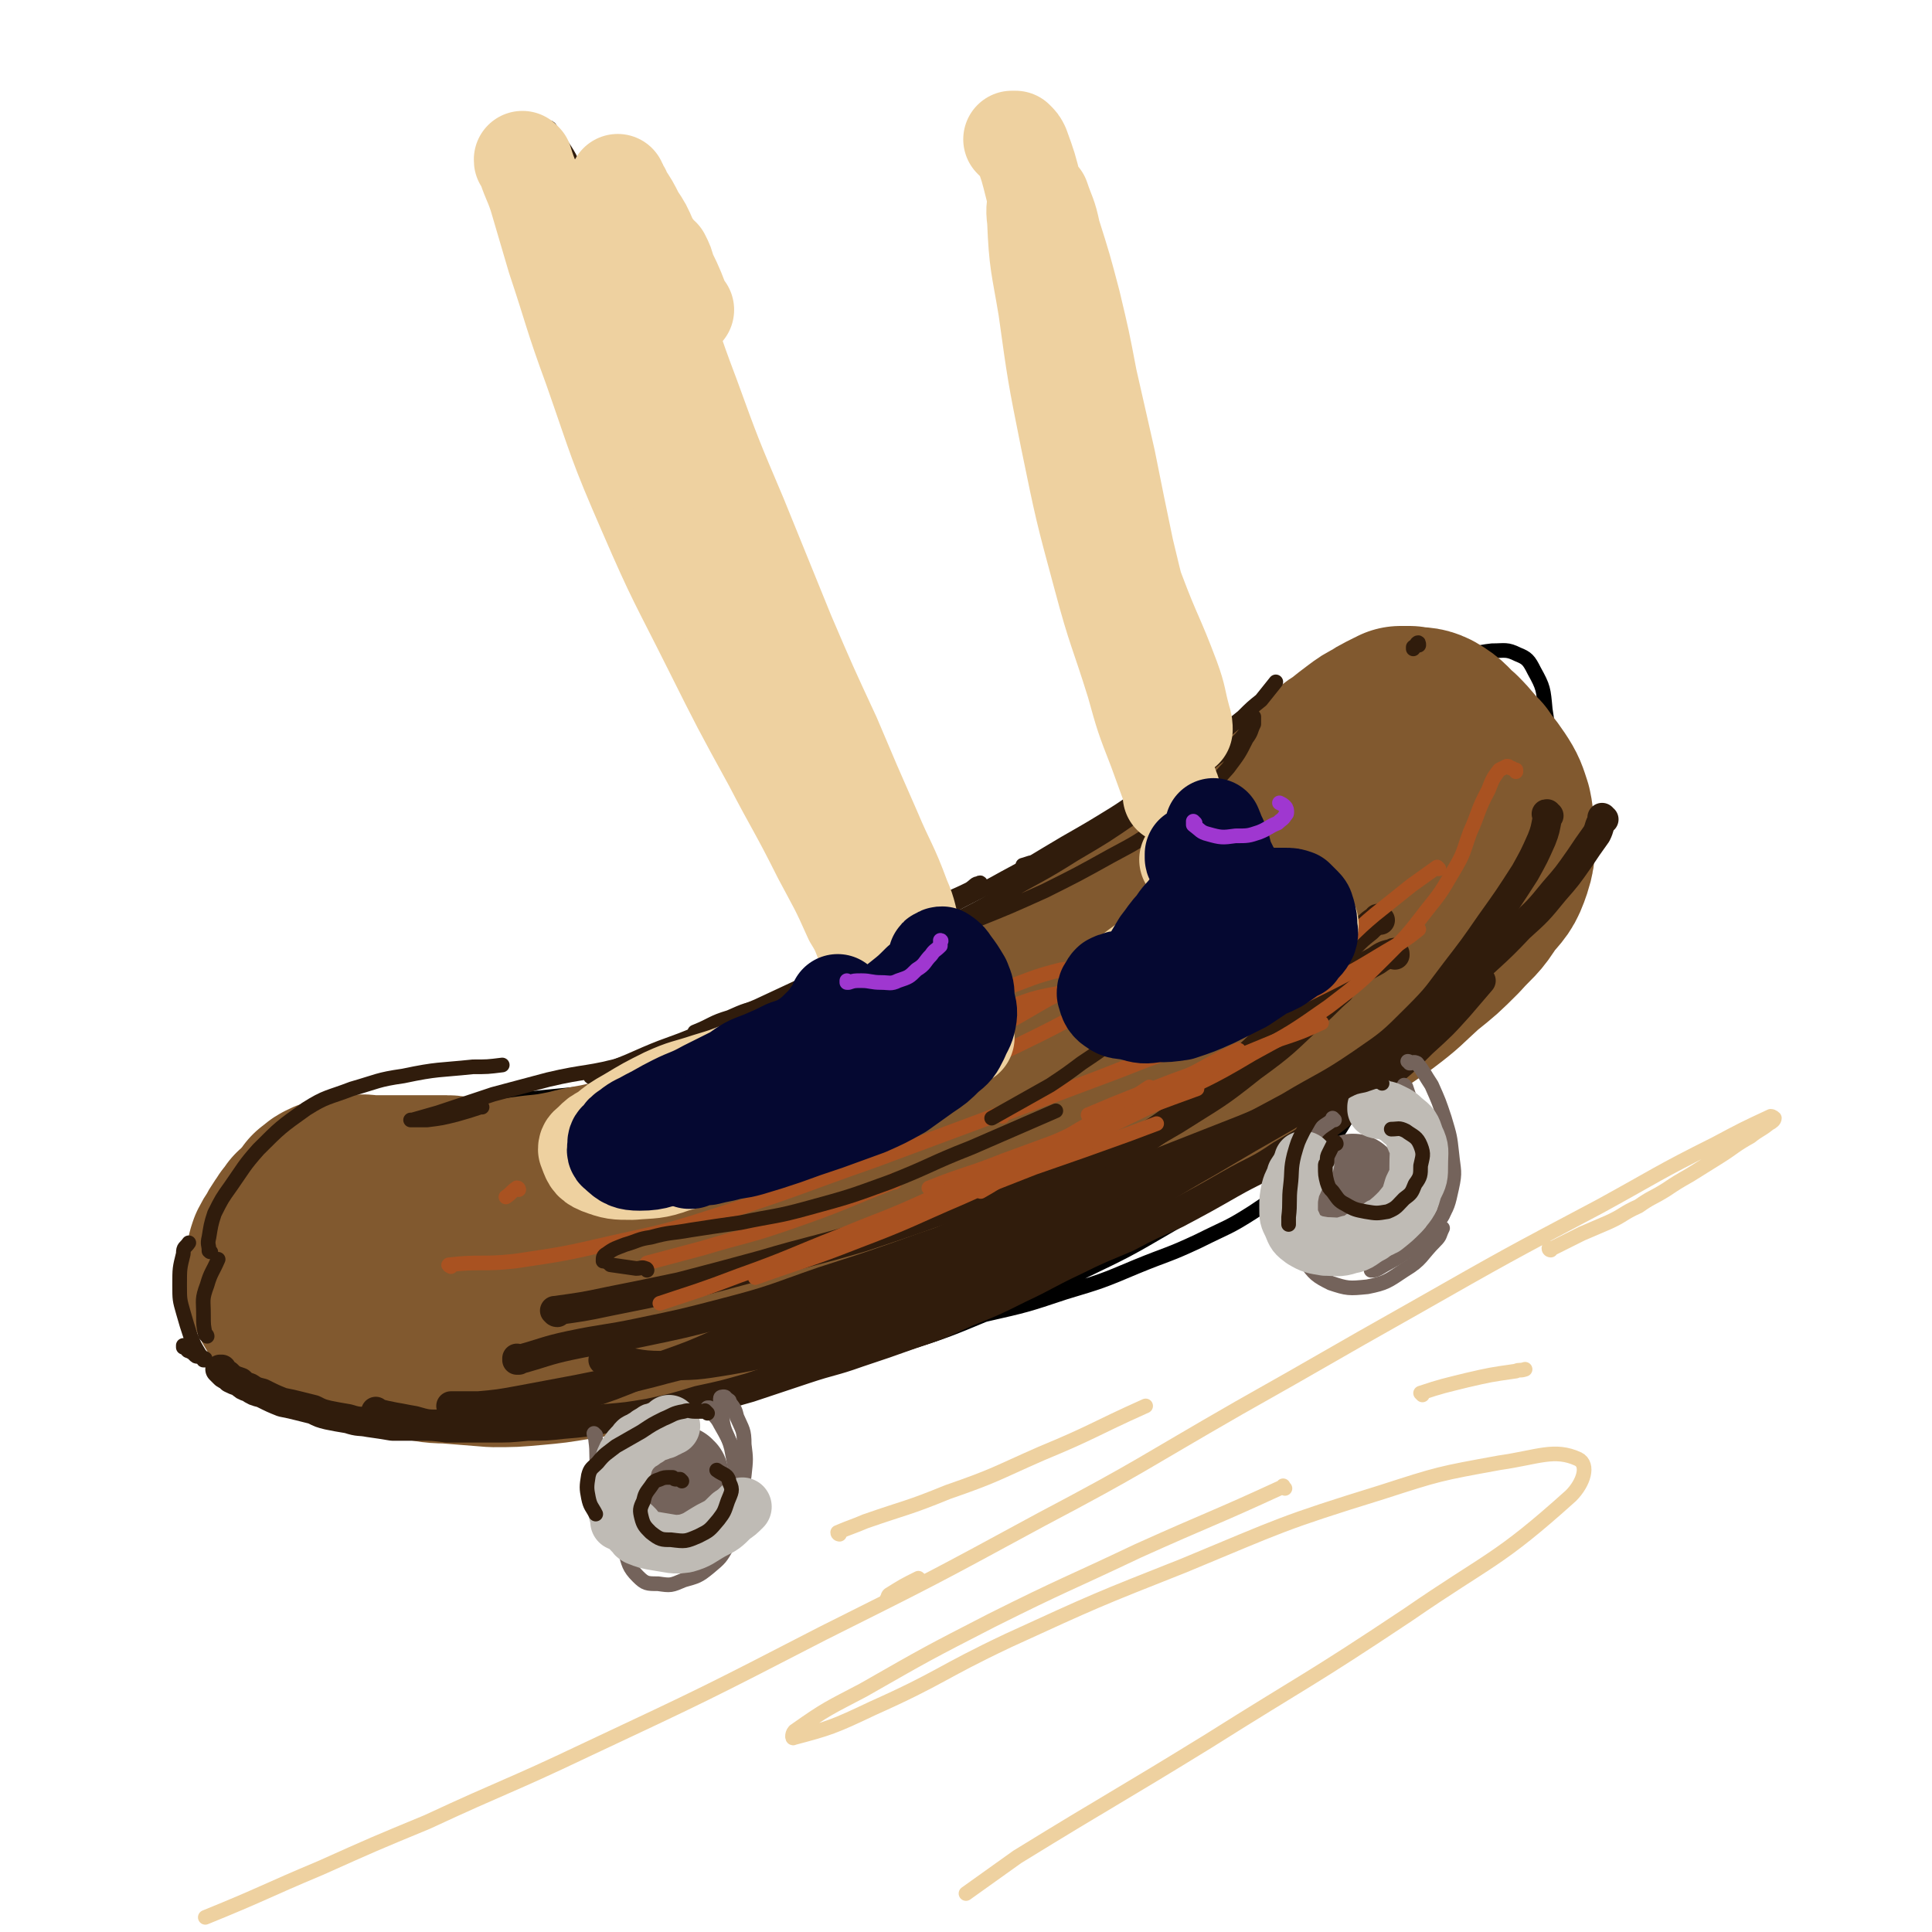 <svg viewBox='0 0 1054 1054' version='1.1' xmlns='http://www.w3.org/2000/svg' xmlns:xlink='http://www.w3.org/1999/xlink'><g fill='none' stroke='rgb(0,0,0)' stroke-width='8' stroke-linecap='round' stroke-linejoin='round'><path d='M517,542c0,0 -1,-1 -1,-1 0,0 0,1 0,1 -3,2 -3,2 -6,4 '/><path d='M506,553c0,0 0,-1 -1,-1 -3,1 -3,2 -6,4 -5,3 -5,3 -11,6 -8,5 -8,5 -16,10 -8,4 -8,4 -16,8 -9,5 -9,5 -19,10 -9,4 -9,4 -18,8 -8,3 -8,3 -16,6 -6,3 -6,3 -12,5 -3,1 -3,1 -7,2 -1,0 -1,0 -2,1 -1,0 -1,0 -1,0 '/><path d='M410,602c0,0 -1,-1 -1,-1 -6,2 -7,3 -13,6 '/><path d='M418,599c0,0 0,-1 -1,-1 -2,0 -2,1 -4,2 -10,4 -10,4 -19,7 -10,3 -10,3 -19,5 -8,2 -8,1 -16,3 -9,1 -9,1 -17,3 -8,3 -8,2 -16,5 -7,3 -7,3 -14,6 -4,2 -5,2 -9,4 -1,0 -1,0 -2,1 '/><path d='M405,603c0,0 -1,-1 -1,-1 0,0 0,0 0,0 -2,1 -2,1 -4,2 -3,1 -3,2 -6,3 -4,1 -4,2 -7,3 -4,1 -4,1 -9,2 -4,1 -5,1 -9,2 -5,0 -5,0 -9,1 -5,1 -5,1 -10,2 -5,1 -5,1 -10,2 -5,1 -5,1 -9,1 -5,1 -5,1 -9,1 -6,0 -6,0 -12,0 -4,0 -4,0 -9,-1 -5,0 -5,-1 -9,-1 -5,-1 -5,-1 -10,-1 -5,0 -5,-1 -9,-1 -5,0 -5,0 -9,0 -2,0 -2,0 -5,0 -5,1 -5,1 -9,1 -5,1 -5,1 -9,1 -5,1 -5,1 -10,1 -5,0 -5,0 -10,0 -5,0 -5,0 -9,1 -5,0 -5,0 -10,1 -6,1 -6,1 -11,3 -6,2 -6,2 -11,5 -5,4 -5,4 -9,8 -3,3 -3,3 -6,5 -3,3 -3,3 -6,5 -3,4 -3,4 -5,9 -3,4 -4,4 -6,9 -2,4 -2,4 -4,9 -1,4 -1,4 -3,8 -1,3 -1,3 -3,7 0,2 0,2 -1,4 -1,0 -1,0 -1,1 '/><path d='M218,624c0,0 -1,-1 -1,-1 0,0 1,0 1,1 -1,0 -1,0 -1,0 -1,0 -1,0 -2,0 -2,0 -2,0 -4,0 -2,0 -2,0 -4,1 -4,1 -4,1 -8,2 -5,1 -5,1 -9,3 -4,1 -4,1 -9,3 -4,2 -4,2 -9,4 -3,1 -3,1 -6,3 -3,1 -3,1 -6,4 -4,3 -4,3 -8,6 -4,4 -4,4 -7,8 -3,3 -3,3 -6,7 -2,3 -3,3 -5,7 -2,3 -1,3 -2,6 -1,3 -1,3 -2,6 0,3 -1,4 0,7 0,4 1,4 2,8 2,5 2,5 5,10 3,6 3,6 7,11 8,9 8,9 16,18 6,5 6,5 13,10 7,5 7,5 15,9 8,4 8,4 17,7 10,3 10,4 20,5 16,3 16,3 32,4 16,1 16,1 32,0 17,-2 17,-2 34,-5 19,-3 19,-4 38,-8 18,-4 18,-4 37,-7 2,0 2,0 5,0 '/><path d='M155,745c0,0 -1,-1 -1,-1 0,0 0,0 0,0 0,1 -1,0 -1,0 0,0 0,0 1,0 5,0 5,0 11,0 8,1 8,2 16,3 12,3 12,3 24,6 11,3 10,4 21,6 22,5 22,5 44,8 17,2 17,2 34,2 20,0 20,1 40,-1 23,-2 23,-3 45,-7 25,-6 25,-6 50,-13 26,-6 26,-6 52,-14 25,-8 25,-8 49,-18 26,-10 26,-10 50,-22 25,-12 25,-12 49,-26 24,-14 25,-14 48,-30 21,-15 20,-16 40,-32 17,-15 16,-16 32,-32 12,-12 11,-13 23,-26 8,-10 9,-9 17,-19 5,-6 5,-6 10,-13 1,-2 1,-2 2,-4 1,-1 1,-1 1,-2 -1,-1 -2,-1 -3,-1 -4,1 -5,1 -9,4 -5,3 -5,3 -9,8 -6,6 -6,6 -10,12 -5,7 -5,8 -9,16 -5,8 -5,9 -9,17 -6,10 -6,10 -12,19 -7,10 -6,10 -13,20 -7,10 -6,11 -14,20 -8,10 -8,10 -17,18 -11,10 -11,10 -23,18 -14,9 -14,8 -30,16 -17,8 -17,7 -34,14 -19,8 -19,8 -39,14 -21,7 -21,7 -43,12 -11,3 -11,3 -22,6 '/><path d='M227,628c0,0 0,0 -1,-1 0,0 1,1 1,1 3,1 3,1 5,1 11,1 11,1 22,1 12,0 12,0 23,-3 15,-4 15,-5 29,-10 18,-6 18,-6 36,-12 22,-7 22,-7 43,-14 24,-9 24,-8 47,-18 27,-11 27,-11 52,-24 26,-12 26,-12 52,-25 25,-13 25,-13 50,-26 22,-12 22,-12 43,-25 18,-11 18,-12 36,-25 9,-6 9,-6 17,-13 8,-7 8,-6 15,-13 3,-3 3,-3 5,-7 0,0 0,0 -1,-1 '/><path d='M635,440c0,0 0,-2 -1,-1 -7,4 -7,4 -14,10 -10,7 -10,7 -19,14 -9,8 -8,9 -17,17 -9,8 -9,8 -18,15 -9,8 -9,8 -18,16 -10,7 -10,7 -20,13 -11,7 -11,7 -21,13 -12,6 -12,7 -23,12 -14,7 -14,7 -28,12 -14,6 -14,7 -29,12 -14,5 -14,5 -29,9 -15,4 -15,4 -31,6 -14,3 -14,3 -28,5 -13,2 -13,3 -26,4 -10,1 -10,1 -20,2 -9,1 -9,0 -17,1 -4,1 -4,1 -8,1 -1,0 -1,1 -2,1 -1,0 -2,0 -1,0 2,0 2,0 5,0 9,0 9,0 18,-1 12,-1 12,0 23,-2 16,-3 16,-4 31,-7 19,-5 19,-4 38,-9 21,-6 21,-5 41,-12 23,-8 23,-9 46,-18 24,-10 24,-10 47,-21 23,-11 23,-11 46,-23 23,-12 23,-11 45,-25 22,-13 22,-14 43,-29 14,-10 14,-10 29,-21 16,-13 15,-13 32,-26 13,-10 13,-9 27,-19 11,-8 11,-8 23,-15 9,-6 9,-6 20,-11 8,-3 8,-2 17,-4 9,-2 9,-3 18,-4 7,0 8,-1 14,2 5,2 6,3 9,9 5,9 5,10 6,21 2,12 1,12 1,24 0,14 -1,14 -2,28 '/><path d='M702,407c0,0 -1,-1 -1,-1 1,-1 2,-1 4,-2 11,-5 11,-5 22,-10 9,-4 9,-4 18,-8 9,-4 9,-5 18,-9 9,-4 9,-5 18,-8 7,-2 7,-2 15,-3 7,-1 8,-2 15,0 7,2 7,3 12,8 7,7 7,8 11,16 6,10 6,10 10,21 4,11 4,12 5,24 2,12 2,12 1,25 -1,12 0,12 -3,24 -3,12 -3,12 -8,23 -5,10 -5,11 -13,19 -10,13 -10,13 -23,23 -10,9 -11,8 -22,16 '/><path d='M796,551c0,0 -1,0 -1,-1 6,-6 7,-5 13,-12 6,-6 6,-6 11,-12 4,-6 4,-6 8,-12 0,-1 1,-2 0,-2 -10,1 -11,1 -21,6 -11,6 -11,7 -21,15 -12,10 -12,10 -22,21 -6,6 -5,7 -10,13 '/></g>
<g fill='none' stroke='rgb(129,89,47)' stroke-width='105' stroke-linecap='round' stroke-linejoin='round'><path d='M592,567c-1,0 -1,-1 -1,-1 -1,0 -1,0 -2,1 -5,4 -4,4 -9,8 -6,7 -6,7 -13,13 -10,8 -10,8 -21,14 -14,9 -14,8 -29,15 -17,9 -17,10 -34,17 -17,8 -17,7 -34,13 -14,6 -14,6 -27,10 -8,3 -8,3 -16,6 -2,0 -2,0 -5,1 0,0 -1,1 0,0 9,-4 9,-5 19,-10 16,-8 16,-8 32,-16 18,-10 18,-10 36,-21 17,-10 17,-11 35,-21 14,-9 14,-9 28,-17 8,-5 9,-4 17,-9 1,0 2,-1 2,-1 -2,1 -3,1 -6,2 -13,6 -13,6 -26,12 -18,8 -18,8 -36,16 -22,10 -22,10 -45,19 -28,11 -28,11 -55,21 -20,8 -20,7 -40,15 -14,5 -14,5 -28,10 -7,2 -7,2 -15,3 -1,0 -3,1 -2,0 2,-4 2,-6 7,-11 10,-9 11,-8 23,-16 12,-8 13,-7 26,-14 12,-6 13,-6 25,-12 9,-4 9,-3 17,-7 3,-1 3,-1 6,-2 0,0 1,0 1,0 -6,4 -6,4 -11,7 -10,6 -10,6 -20,11 -12,5 -12,4 -23,9 -11,4 -11,5 -22,9 -11,4 -11,4 -21,7 -8,3 -8,3 -16,5 -6,2 -6,2 -12,4 -4,1 -4,1 -9,2 -3,0 -3,0 -5,0 -2,0 -2,0 -3,0 -1,0 -1,0 -1,-1 -1,0 -1,0 -1,-1 -1,0 -1,0 -1,-1 0,0 0,0 -1,-1 0,0 0,0 -1,-1 -1,0 -1,0 -2,0 -2,-1 -2,-1 -3,-1 -3,-1 -3,-1 -6,-1 -2,0 -2,0 -4,0 -2,0 -2,0 -4,-1 -3,0 -3,0 -5,0 -4,0 -4,-1 -7,-1 -2,0 -2,0 -5,0 -4,0 -4,0 -8,0 -3,0 -3,0 -6,0 -4,0 -4,0 -7,0 -4,0 -4,0 -8,0 -4,0 -4,0 -8,0 -3,0 -3,-1 -6,0 -4,0 -4,0 -7,1 -3,0 -3,0 -5,0 -3,1 -3,1 -5,2 -2,1 -2,2 -4,3 -2,3 -2,3 -4,5 -2,3 -2,3 -5,5 -1,2 -1,2 -3,4 -1,2 -1,2 -2,3 -2,3 -2,3 -3,5 -2,3 -2,3 -3,5 -1,3 -1,3 -1,5 -1,3 -1,3 -1,6 0,3 -1,3 0,5 2,6 2,6 5,11 2,3 3,3 5,5 4,2 4,2 7,4 4,1 4,2 8,3 4,2 5,1 9,3 6,1 6,1 12,2 6,2 6,2 12,3 8,2 8,2 15,3 9,1 9,2 18,2 12,1 12,1 25,2 11,0 11,0 22,-1 11,-1 11,-1 23,-3 13,-2 13,-2 26,-5 14,-4 14,-4 28,-9 16,-4 16,-4 32,-10 17,-6 17,-6 35,-13 18,-7 18,-7 36,-14 19,-7 19,-6 37,-15 21,-9 20,-10 40,-21 21,-11 21,-11 41,-22 18,-10 18,-10 36,-20 2,-2 2,-2 5,-3 '/><path d='M222,655c0,-1 0,-1 -1,-1 0,-1 1,0 1,0 5,1 5,0 11,1 16,0 16,1 32,1 15,-1 15,-1 31,-3 17,-2 17,-3 34,-7 20,-4 20,-4 40,-9 22,-6 22,-5 43,-12 23,-7 23,-7 45,-15 22,-9 22,-9 44,-19 22,-10 22,-10 43,-20 19,-11 19,-11 39,-22 15,-10 15,-10 31,-21 10,-8 10,-8 20,-16 3,-3 3,-3 6,-6 0,0 0,0 0,0 '/><path d='M275,653c0,0 -1,-1 -1,-1 0,0 1,0 2,0 8,-1 8,-1 15,-2 10,-1 10,-1 20,-3 11,-3 11,-2 23,-5 12,-3 12,-4 24,-7 13,-4 13,-4 26,-8 13,-5 13,-5 25,-10 14,-5 14,-5 27,-11 14,-6 14,-6 28,-12 14,-6 14,-6 28,-12 13,-6 13,-6 25,-13 13,-7 13,-7 25,-15 12,-6 12,-6 23,-13 11,-6 11,-6 21,-13 10,-6 10,-6 20,-12 9,-5 9,-5 18,-10 7,-3 7,-3 14,-7 7,-4 7,-4 13,-8 6,-4 6,-3 12,-8 5,-5 6,-5 10,-10 5,-6 5,-7 9,-13 4,-4 4,-4 8,-9 3,-3 3,-3 7,-6 2,-2 2,-2 4,-4 4,-4 4,-4 8,-8 4,-3 4,-3 8,-7 5,-3 5,-3 10,-7 5,-4 4,-4 9,-7 5,-4 5,-4 9,-7 4,-3 4,-3 8,-5 3,-2 3,-2 5,-3 2,-1 2,-1 4,-2 1,0 1,0 2,-1 3,0 3,0 5,0 5,1 6,0 10,2 7,4 6,5 12,10 6,6 5,6 11,12 4,6 4,5 8,11 4,6 4,7 6,13 1,5 1,5 1,10 0,9 2,10 -1,19 -3,9 -4,9 -10,16 -6,10 -7,9 -15,18 -9,9 -9,9 -19,17 -11,10 -10,10 -22,19 -13,9 -13,9 -26,17 -15,10 -15,10 -30,19 -18,10 -18,9 -35,18 -17,9 -17,9 -34,18 -16,8 -15,8 -31,15 -13,6 -13,6 -26,11 -11,4 -11,4 -23,7 -9,3 -9,3 -19,5 -7,2 -7,2 -14,4 -3,1 -3,1 -7,2 -1,0 -1,0 -2,0 '/><path d='M517,654c0,0 -1,-1 -1,-1 1,-1 2,0 3,-1 12,-4 12,-4 23,-9 15,-7 15,-6 30,-14 16,-8 16,-8 32,-17 16,-9 16,-10 32,-20 17,-11 17,-10 33,-23 16,-12 16,-13 30,-27 13,-13 13,-13 25,-27 9,-12 9,-12 17,-25 7,-13 6,-14 12,-27 4,-9 3,-9 7,-18 2,-7 3,-7 5,-15 0,-2 0,-2 0,-4 0,0 1,-1 0,0 -4,4 -4,4 -8,10 -12,18 -11,18 -22,36 -11,18 -10,18 -21,36 -12,19 -10,21 -24,38 -13,17 -13,18 -30,31 -18,14 -19,13 -39,25 -20,12 -20,12 -41,23 -18,11 -19,11 -37,20 -3,2 -3,2 -6,3 '/></g>
<g fill='none' stroke='rgb(48,28,12)' stroke-width='16' stroke-linecap='round' stroke-linejoin='round'><path d='M206,771c-1,-1 -1,-1 -1,-1 0,0 0,0 1,1 4,1 4,1 9,2 6,1 5,1 11,2 7,2 7,2 14,2 12,1 12,1 24,-1 12,-1 12,-2 23,-5 15,-4 15,-4 29,-9 18,-6 18,-6 35,-13 21,-8 21,-7 41,-16 24,-10 24,-10 47,-20 26,-12 26,-13 51,-25 25,-12 25,-11 50,-23 26,-13 26,-13 52,-27 25,-13 25,-13 49,-27 22,-14 22,-13 42,-29 18,-13 18,-14 34,-29 7,-6 7,-7 14,-13 '/><path d='M753,502c0,0 -1,-1 -1,-1 -1,0 0,1 -1,1 -3,2 -3,2 -5,4 -5,4 -5,4 -9,8 -4,4 -4,4 -8,9 -6,7 -6,7 -12,14 -7,9 -7,9 -14,18 -10,11 -10,12 -20,22 -14,12 -14,12 -29,23 -16,12 -16,12 -32,23 -19,12 -19,12 -38,23 -22,13 -22,14 -43,26 -23,13 -23,13 -46,24 -24,12 -24,13 -48,23 -24,10 -24,10 -48,18 -22,7 -22,6 -44,12 -20,5 -20,5 -40,9 -16,3 -16,3 -32,6 -11,2 -11,2 -22,3 -4,0 -4,0 -9,0 -3,0 -3,0 -6,0 '/><path d='M283,742c0,0 -1,-1 -1,-1 0,0 0,1 0,1 15,-4 15,-5 29,-8 19,-4 19,-3 38,-7 24,-5 24,-5 47,-11 27,-7 27,-8 53,-17 28,-9 28,-9 56,-19 30,-10 30,-10 59,-20 30,-11 30,-11 59,-22 28,-11 28,-11 56,-22 17,-7 17,-7 33,-14 '/><path d='M845,445c-1,0 -1,-1 -1,-1 -1,0 0,0 0,1 0,1 0,1 0,2 -1,5 -1,6 -3,11 -4,9 -4,9 -9,18 -9,14 -9,14 -19,28 -9,13 -9,13 -19,26 -10,13 -9,13 -21,25 -14,14 -14,14 -30,25 -19,13 -20,12 -40,24 -24,13 -25,13 -49,26 -26,14 -26,15 -53,28 -26,13 -27,13 -53,26 -26,12 -26,13 -52,25 -26,12 -26,12 -53,21 -22,7 -22,8 -45,12 -18,3 -19,3 -37,3 -14,0 -14,-2 -28,-3 -2,0 -2,0 -4,0 '/><path d='M121,748c0,0 -1,-1 -1,-1 0,0 0,0 1,0 0,0 0,0 0,0 0,1 -1,0 -1,0 0,0 0,0 1,0 0,0 0,0 0,0 0,1 0,1 0,1 1,1 1,1 1,1 1,1 1,1 2,1 1,1 1,1 2,2 2,1 2,1 5,2 2,2 2,2 5,3 3,2 3,2 7,3 6,3 6,3 11,5 5,1 5,1 9,2 4,1 4,1 8,2 4,2 4,2 8,3 5,1 5,1 11,2 6,2 6,1 11,2 7,1 7,1 13,2 7,0 7,0 15,0 7,0 7,0 15,1 12,0 12,0 24,0 10,0 10,0 20,-1 10,0 10,0 19,-1 12,-1 12,-1 23,-3 12,-1 12,-1 24,-3 14,-3 14,-3 27,-7 14,-3 14,-3 28,-7 15,-5 15,-5 30,-10 15,-5 15,-4 29,-9 15,-5 15,-5 29,-10 15,-5 15,-5 30,-12 15,-6 15,-6 29,-13 15,-7 15,-8 30,-15 14,-7 15,-7 29,-13 13,-7 14,-7 27,-13 15,-8 15,-8 29,-16 14,-8 15,-7 28,-16 14,-8 14,-8 27,-18 13,-10 13,-11 26,-22 13,-10 13,-10 24,-21 11,-10 11,-10 20,-20 6,-7 6,-7 12,-14 '/><path d='M875,447c0,0 -1,0 -1,-1 0,0 0,1 0,1 0,0 0,0 0,0 0,0 0,0 0,0 0,1 0,1 0,1 -2,3 -1,3 -3,7 -5,7 -5,7 -9,13 -7,10 -7,10 -14,18 -9,11 -9,11 -19,20 -15,16 -16,15 -32,31 -13,12 -13,13 -27,25 -15,13 -15,13 -31,24 -18,12 -18,11 -37,23 -21,12 -21,12 -43,25 -23,13 -23,14 -46,27 -23,13 -23,13 -47,24 -21,10 -21,10 -43,19 -21,9 -21,9 -42,16 -14,4 -14,3 -28,7 '/><path d='M304,716c-1,0 -1,-1 -1,-1 -1,0 0,0 0,0 14,-2 15,-2 29,-5 20,-4 20,-4 39,-8 23,-6 23,-6 45,-12 27,-8 27,-7 54,-15 27,-9 27,-9 55,-19 27,-10 27,-11 55,-21 4,-2 4,-2 9,-4 '/><path d='M761,521c0,-1 0,-2 -1,-1 -4,1 -5,1 -9,4 -11,6 -11,6 -21,12 -12,8 -12,8 -24,17 -13,11 -13,12 -26,24 -16,15 -16,15 -33,30 '/></g>
<g fill='none' stroke='rgb(169,82,33)' stroke-width='8' stroke-linecap='round' stroke-linejoin='round'><path d='M628,594c0,0 -1,-1 -1,-1 0,0 0,0 0,0 -18,12 -19,12 -38,23 -20,12 -20,13 -40,25 -7,5 -7,5 -14,9 '/><path d='M508,649c0,0 -2,-1 -1,-1 20,-8 21,-7 41,-15 30,-11 30,-11 60,-22 23,-9 23,-9 45,-17 '/><path d='M676,574c0,0 0,-2 -1,-1 -15,7 -15,8 -31,16 -21,11 -20,11 -42,21 -23,12 -23,11 -46,22 -24,12 -24,12 -49,22 -24,11 -24,10 -48,20 -28,11 -28,12 -56,22 -21,8 -22,8 -43,15 '/><path d='M470,673c-1,0 -2,0 -1,-1 18,-7 19,-6 39,-13 28,-11 28,-11 56,-22 26,-9 26,-9 51,-18 8,-3 8,-3 16,-6 '/><path d='M598,623c0,-1 0,-2 -1,-1 -7,2 -7,3 -14,6 -29,12 -29,12 -58,25 -28,12 -28,13 -57,24 -28,11 -28,10 -56,20 '/><path d='M435,622c0,0 -1,-1 -1,-1 0,0 1,0 1,1 0,0 0,0 0,0 3,0 3,1 7,0 7,-1 7,-2 14,-4 10,-3 10,-2 20,-5 12,-4 12,-5 23,-9 9,-3 9,-3 18,-6 '/><path d='M386,645c0,-1 -1,-1 -1,-1 0,0 1,0 1,0 -6,3 -6,2 -12,5 -1,0 -1,0 -2,0 '/><path d='M366,627c0,0 0,-1 -1,-1 -1,0 0,1 -2,2 -6,4 -6,4 -12,8 -1,0 0,0 -1,0 '/><path d='M507,591c0,0 -2,-1 -1,-1 10,-4 11,-4 22,-8 19,-8 20,-8 38,-17 14,-7 14,-7 27,-15 5,-3 7,-3 10,-6 1,-2 -1,-4 -3,-4 -11,-1 -12,-1 -23,2 -18,3 -17,5 -35,10 -3,1 -3,1 -6,2 '/><path d='M447,587c0,0 0,-2 -1,-1 -17,7 -18,7 -35,16 -15,7 -15,7 -29,14 -8,5 -9,4 -16,10 -1,1 -3,3 -2,3 6,1 9,2 17,0 15,-3 15,-5 31,-11 20,-8 20,-8 40,-17 22,-9 22,-9 44,-19 22,-9 22,-9 42,-19 18,-8 18,-9 34,-18 10,-5 10,-5 18,-11 2,-1 4,-3 3,-3 -5,-2 -7,-3 -14,-2 -16,4 -16,5 -33,11 -21,7 -21,7 -42,15 -26,10 -26,10 -53,21 '/><path d='M283,649c0,0 0,-1 -1,-1 -3,2 -3,3 -6,5 '/><path d='M246,691c0,0 -2,-1 -1,-1 17,-2 18,0 36,-2 27,-4 27,-4 53,-10 32,-7 32,-7 63,-17 40,-13 40,-14 80,-28 35,-13 35,-13 70,-26 35,-13 35,-12 70,-26 32,-13 33,-13 65,-28 19,-9 19,-10 38,-20 '/><path d='M785,474c0,0 -1,-1 -1,-1 -7,5 -7,5 -14,10 -10,8 -10,8 -20,16 -12,10 -11,11 -23,20 -16,13 -16,13 -32,25 -10,8 -10,7 -19,14 '/><path d='M488,645c0,0 -1,-1 -1,-1 0,0 1,0 0,1 -28,11 -28,12 -57,22 -23,8 -24,7 -47,14 -15,4 -15,4 -30,8 '/><path d='M547,609c0,-1 -1,-1 -1,-1 0,-1 0,0 1,0 32,-12 32,-12 64,-24 30,-12 31,-11 61,-23 26,-11 26,-11 52,-24 20,-10 20,-11 39,-22 6,-4 6,-4 11,-8 '/><path d='M827,421c0,0 0,-1 -1,-1 0,0 1,0 1,0 0,0 -1,0 -1,0 -1,-1 -1,-1 -2,-1 -1,-1 -1,-1 -2,-1 -2,1 -2,1 -4,2 -4,5 -4,6 -6,11 -6,11 -5,12 -10,23 -4,11 -3,11 -9,21 -7,12 -7,12 -15,22 -10,13 -10,13 -22,25 -14,14 -14,14 -31,27 -20,14 -20,14 -42,26 -25,15 -26,14 -52,27 -27,13 -27,13 -55,27 -27,13 -27,13 -55,25 -24,11 -24,11 -48,20 -16,7 -17,6 -34,12 -5,1 -5,1 -11,2 '/><path d='M595,609c-1,0 -2,-1 -1,-1 21,-9 22,-9 45,-18 30,-11 30,-11 59,-23 12,-4 12,-4 23,-9 '/></g>
<g fill='none' stroke='rgb(116,99,91)' stroke-width='8' stroke-linecap='round' stroke-linejoin='round'><path d='M387,769c0,-1 0,-1 -1,-1 0,0 1,0 1,0 0,1 0,1 0,1 3,4 4,4 6,8 4,7 4,7 7,14 2,8 2,8 3,16 1,7 2,8 1,15 -1,8 -1,8 -5,15 -4,6 -5,6 -11,11 -5,5 -6,4 -12,8 '/><path d='M325,783c0,0 -1,-1 -1,-1 0,0 0,0 1,1 0,0 0,0 0,0 0,0 -1,-1 -1,-1 0,1 1,2 1,4 1,7 0,7 1,14 2,10 1,11 4,20 3,9 2,9 7,17 4,6 5,6 11,10 6,3 7,3 14,3 8,-1 9,-2 16,-6 8,-4 8,-5 14,-11 6,-6 6,-6 10,-13 3,-7 3,-8 4,-15 1,-9 1,-9 0,-17 0,-8 -1,-8 -4,-15 -1,-4 -1,-4 -4,-8 0,-1 0,-1 -2,-2 0,-1 -1,-1 -1,-1 -1,0 -2,0 -2,1 0,5 0,6 1,11 1,8 3,8 5,16 2,10 2,10 3,20 1,9 2,9 1,17 -1,8 -2,9 -6,16 -4,7 -4,7 -10,12 -6,5 -7,5 -14,7 -7,3 -7,3 -14,2 -6,0 -7,0 -11,-4 -5,-5 -5,-7 -7,-14 -2,-8 -1,-8 -1,-16 0,-5 -1,-6 1,-11 0,-2 1,-3 3,-5 1,-1 1,-1 3,-1 4,0 4,0 8,1 2,1 2,1 5,2 '/><path d='M769,580c0,0 0,-1 -1,-1 0,0 1,0 1,1 0,0 0,0 0,0 2,0 2,-1 4,0 4,5 4,6 8,12 4,9 4,9 7,18 3,10 3,10 4,19 1,10 2,10 0,19 -2,9 -2,10 -7,18 -5,8 -6,8 -14,14 -9,7 -9,6 -19,12 -2,1 -2,1 -4,1 '/><path d='M728,611c0,0 -1,-1 -1,-1 0,0 0,1 0,1 -4,3 -5,3 -8,6 -5,6 -6,6 -9,13 -4,9 -4,10 -6,20 -1,10 -2,11 0,21 2,9 2,10 8,17 5,7 6,8 14,12 9,3 10,3 20,2 10,-2 11,-3 20,-9 10,-6 9,-8 17,-16 3,-3 2,-3 4,-7 '/><path d='M767,593c0,0 -1,-1 -1,-1 0,0 0,1 1,1 1,3 1,3 2,6 4,6 4,5 8,11 5,8 6,8 9,17 3,8 3,8 4,17 0,8 0,9 -2,16 -1,5 -3,5 -6,9 '/><path d='M736,637c-1,0 -1,-1 -1,-1 0,0 0,0 0,1 0,0 0,0 0,0 0,0 -1,0 -1,1 0,0 -1,0 -1,1 0,1 -1,1 0,3 1,3 1,4 3,7 1,2 1,2 3,3 2,1 2,1 5,1 3,0 4,0 5,-2 2,-3 3,-4 3,-7 0,-5 -1,-6 -4,-10 -3,-4 -4,-4 -9,-5 -3,-1 -5,-2 -8,0 -6,4 -6,6 -11,13 -2,2 -2,2 -3,4 '/></g>
<g fill='none' stroke='rgb(116,99,91)' stroke-width='53' stroke-linecap='round' stroke-linejoin='round'><path d='M371,805c-1,0 -1,0 -1,-1 0,0 0,1 0,1 0,0 -1,0 -1,0 -1,0 -1,-1 -1,0 -1,0 -1,0 -1,1 0,0 0,0 -1,0 '/><path d='M739,647c0,-1 0,-1 -1,-1 0,-1 1,-1 0,-1 0,0 0,0 0,0 0,2 0,2 0,3 0,0 0,0 0,0 '/></g>
<g fill='none' stroke='rgb(191,187,181)' stroke-width='32' stroke-linecap='round' stroke-linejoin='round'><path d='M366,778c0,0 -1,-1 -1,-1 0,0 0,1 0,1 0,1 -1,0 -1,1 -1,0 -1,0 -2,1 -2,0 -2,0 -3,1 -2,0 -2,0 -3,1 -2,1 -2,1 -3,2 -2,1 -2,1 -3,2 -2,1 -2,0 -3,2 -3,3 -3,3 -5,6 -2,4 -2,5 -3,9 -1,6 -1,6 -1,12 0,5 -1,5 -1,10 1,2 1,2 1,5 '/><path d='M346,834c0,0 -1,0 -1,-1 0,0 0,1 0,1 0,0 0,0 0,1 2,1 1,2 3,3 5,2 5,2 11,3 7,1 8,2 15,1 7,-2 7,-3 14,-7 6,-3 6,-3 11,-8 3,-2 3,-2 6,-5 '/><path d='M712,634c0,-1 -1,-1 -1,-1 0,0 0,0 0,1 0,1 -1,1 -1,2 -1,2 -1,2 -3,5 -1,4 -2,4 -3,8 -1,5 -1,5 -1,10 0,5 0,5 2,9 2,5 2,5 6,8 5,3 6,3 12,4 6,0 7,1 13,-1 6,-1 6,-3 12,-6 '/><path d='M752,605c0,0 -1,0 -1,-1 0,0 0,1 0,1 3,1 3,0 6,1 4,2 5,2 8,5 5,4 5,4 7,10 3,6 2,7 2,14 0,7 0,7 -3,13 -2,7 -2,7 -7,13 -4,4 -4,4 -9,8 -1,0 -1,0 -2,1 '/></g>
<g fill='none' stroke='rgb(48,28,12)' stroke-width='8' stroke-linecap='round' stroke-linejoin='round'><path d='M386,771c-1,-1 -1,-1 -1,-1 -1,-1 0,0 0,0 0,0 0,0 -1,0 0,0 0,0 -1,0 -2,0 -2,0 -4,0 -3,0 -3,-1 -6,0 -6,1 -6,2 -11,4 -6,3 -6,3 -12,7 -7,4 -7,4 -14,8 -5,4 -6,4 -10,9 -3,3 -4,3 -5,7 -1,6 -1,7 0,12 1,5 2,5 4,9 '/><path d='M754,591c0,0 -1,-1 -1,-1 0,0 1,0 0,0 0,0 0,0 0,0 -2,0 -2,0 -3,0 -3,1 -3,1 -6,2 -5,1 -5,1 -9,3 -5,3 -5,3 -10,6 -4,3 -4,3 -8,7 -3,3 -3,4 -6,9 -3,6 -3,6 -5,13 -2,8 -1,9 -2,17 -1,8 0,9 -1,17 0,2 0,2 0,4 '/><path d='M729,624c0,0 0,-1 -1,-1 0,0 1,1 0,1 0,1 -1,1 -1,1 -1,2 -1,2 -2,4 -1,2 -1,2 -1,5 -1,1 -1,1 -1,2 0,5 0,5 1,9 1,3 1,3 3,5 3,4 3,5 7,7 5,3 6,3 11,4 6,1 6,1 12,0 5,-2 5,-3 9,-7 4,-3 4,-3 6,-8 3,-4 3,-5 3,-10 1,-5 2,-6 0,-11 -2,-5 -4,-5 -8,-8 -4,-2 -4,-1 -8,-1 '/><path d='M372,808c0,0 -1,-1 -1,-1 0,0 0,0 0,0 -1,0 -1,0 -2,0 -1,0 -1,0 -2,-1 -1,0 -1,0 -2,0 -2,0 -3,0 -5,1 -3,1 -3,1 -5,4 -3,4 -3,4 -4,8 -2,4 -2,5 -1,9 1,4 2,5 5,8 5,4 6,4 11,4 8,1 8,1 15,-2 6,-3 6,-3 11,-9 3,-4 3,-4 5,-10 2,-5 3,-6 1,-10 -1,-5 -3,-4 -7,-7 '/><path d='M110,740c0,0 -1,0 -1,-1 0,0 0,1 0,1 -1,0 -1,0 -1,0 -1,0 -1,0 -2,-1 -1,-1 -1,-1 -3,-2 -1,0 -1,-1 -1,-1 -1,-1 -1,-1 -2,-1 0,-1 0,-1 0,-1 0,0 0,0 0,0 1,1 1,1 3,1 1,1 1,1 3,2 1,1 1,1 2,2 1,0 1,0 2,1 1,1 1,1 1,1 1,0 1,0 1,1 0,0 0,0 0,0 0,0 0,0 0,0 -1,0 -1,0 -1,0 -1,-1 -1,-2 -2,-3 -3,-5 -3,-5 -5,-10 -2,-6 -2,-6 -4,-13 -2,-7 -2,-7 -2,-15 0,-9 0,-9 2,-17 0,-4 1,-3 3,-6 '/><path d='M113,729c0,0 0,-1 -1,-1 0,0 1,1 1,1 0,0 -1,-1 -1,-1 -1,-5 -1,-5 -1,-11 0,-8 -1,-8 2,-16 2,-7 3,-7 6,-14 '/><path d='M115,683c-1,0 -1,-1 -1,-1 0,0 0,1 0,0 0,0 0,0 0,0 0,-3 -1,-3 0,-7 1,-6 1,-7 3,-13 4,-8 4,-8 9,-15 7,-10 7,-11 15,-20 12,-12 12,-12 26,-22 11,-7 12,-6 25,-11 14,-4 14,-5 28,-7 19,-4 19,-3 38,-5 8,0 8,0 16,-1 '/><path d='M426,553c0,0 -1,-1 -1,-1 1,-1 2,-1 4,-1 0,-1 1,-1 1,-1 0,-1 0,-2 -1,-2 -6,-1 -6,-1 -12,1 -10,2 -10,2 -19,6 -10,3 -9,4 -19,8 '/><path d='M263,604c-1,0 -1,-1 -1,-1 -1,0 0,1 0,1 -6,2 -6,2 -13,4 -8,2 -8,2 -16,3 -4,0 -4,0 -8,0 0,0 -1,0 -1,0 0,0 1,0 1,0 7,-2 7,-2 14,-4 15,-5 15,-5 30,-10 15,-4 15,-4 30,-8 21,-5 22,-3 43,-9 18,-4 18,-4 35,-10 23,-9 23,-9 45,-19 27,-12 27,-12 54,-25 20,-10 20,-10 40,-21 16,-9 16,-8 31,-17 9,-6 9,-6 18,-12 2,-1 4,-2 4,-4 0,-1 -2,-1 -3,-1 -4,-1 -4,0 -8,1 '/><path d='M535,483c0,-1 0,-2 -1,-1 -2,0 -2,1 -5,3 -10,5 -10,4 -20,10 -10,5 -9,6 -19,12 -11,7 -11,7 -23,14 -13,7 -13,8 -26,15 -15,7 -15,7 -30,14 -15,8 -15,8 -31,14 -14,6 -14,5 -28,11 -9,4 -9,4 -19,8 -4,1 -5,1 -9,3 -1,1 -2,1 -2,1 0,1 2,1 3,1 11,-4 11,-4 22,-9 13,-5 13,-6 27,-12 16,-7 15,-8 32,-15 19,-8 19,-8 38,-16 21,-8 22,-8 43,-16 22,-8 22,-8 43,-17 20,-8 20,-8 40,-17 18,-9 18,-9 36,-19 15,-8 15,-8 29,-18 9,-6 9,-6 17,-12 10,-9 10,-9 18,-18 6,-8 6,-8 10,-16 3,-4 2,-4 4,-8 0,-1 0,-1 0,-2 0,0 0,0 0,-1 0,0 0,0 0,-1 0,0 0,0 0,0 0,1 0,1 0,1 -2,4 -1,4 -4,7 -5,7 -6,6 -12,11 -9,7 -9,7 -18,14 -15,10 -15,10 -31,21 -16,11 -16,11 -33,21 -19,12 -19,11 -38,22 -18,10 -18,10 -35,20 -16,8 -16,8 -32,16 -13,7 -13,7 -26,12 -8,4 -8,3 -15,6 -3,1 -3,0 -5,1 -1,0 -2,0 -1,0 4,-4 4,-5 10,-8 9,-6 9,-6 19,-12 12,-6 12,-6 25,-12 14,-8 14,-8 28,-15 16,-9 16,-8 32,-17 17,-9 16,-9 33,-19 14,-8 14,-8 27,-16 11,-7 10,-7 20,-15 12,-8 12,-8 23,-17 8,-6 8,-6 16,-12 6,-5 6,-5 11,-9 5,-5 5,-5 10,-9 4,-5 4,-5 8,-10 '/><path d='M774,352c0,-1 0,-2 -1,-1 0,0 0,0 0,1 -1,1 -1,0 -2,1 0,1 0,1 0,1 '/><path d='M353,693c0,0 0,-1 -1,-1 -2,-1 -2,0 -5,0 -7,-1 -7,-1 -14,-2 -1,-1 -1,-1 -3,-2 -1,0 -1,0 -1,0 0,-2 0,-3 2,-4 4,-3 5,-3 10,-5 7,-2 7,-3 14,-4 11,-3 11,-2 22,-4 13,-2 13,-2 27,-4 19,-4 19,-3 37,-8 22,-6 22,-6 44,-14 23,-9 22,-10 45,-19 23,-10 23,-10 46,-20 '/><path d='M663,540c0,-1 0,-1 -1,-1 -4,0 -4,-1 -8,1 -8,2 -8,3 -15,6 -8,4 -8,4 -15,9 -9,6 -9,7 -17,13 -8,6 -8,6 -17,12 -8,6 -8,6 -17,12 -16,9 -16,9 -32,18 '/><path d='M397,643c0,0 -2,-1 -1,-1 6,-3 7,-3 14,-6 16,-7 16,-7 32,-14 11,-5 11,-4 22,-9 '/><path d='M510,585c0,0 -1,-1 -1,-1 -1,0 -1,0 -2,0 -11,5 -11,5 -22,9 -5,2 -5,2 -10,4 '/><path d='M419,619c0,0 -1,-1 -1,-1 0,0 1,1 0,1 -14,5 -14,6 -29,11 -10,3 -10,2 -20,4 -3,1 -3,1 -6,2 0,0 0,0 0,-1 10,-5 10,-5 20,-10 14,-6 14,-6 28,-13 18,-8 18,-8 37,-17 4,-2 3,-2 7,-3 '/><path d='M315,118c0,0 -1,0 -1,-1 -3,-3 -3,-3 -6,-6 -2,-3 -2,-4 -3,-7 -1,-1 -1,-1 -1,-3 0,0 0,-1 1,-1 4,3 6,2 9,7 7,10 7,11 12,22 7,16 7,16 14,32 9,22 8,22 17,45 4,11 4,11 8,23 '/><path d='M300,71c0,-1 0,-1 -1,-1 0,-1 1,0 1,0 0,0 0,0 0,0 2,4 3,4 5,7 6,9 6,9 10,19 7,16 6,17 12,33 9,25 9,25 18,49 10,30 10,30 21,60 12,31 13,30 25,61 6,14 5,14 10,29 '/><path d='M336,140c0,0 0,0 -1,-1 0,0 0,0 0,-1 0,-1 0,-1 -1,-3 0,0 0,0 0,0 3,8 3,9 6,18 6,21 5,21 11,41 9,29 9,29 18,58 5,17 6,17 12,33 '/></g>
<g fill='none' stroke='rgb(238,209,160)' stroke-width='53' stroke-linecap='round' stroke-linejoin='round'><path d='M286,88c0,0 -1,-1 -1,-1 0,0 0,0 0,0 0,0 0,0 0,0 0,1 0,1 1,1 3,10 4,10 7,19 5,17 5,17 10,34 10,30 9,30 20,60 14,40 13,40 30,79 16,37 17,37 35,73 16,32 16,32 33,63 13,25 14,25 27,51 9,17 9,16 17,34 5,8 4,8 8,17 0,0 0,0 0,1 '/><path d='M326,146c0,0 -1,0 -1,-1 -1,-1 -1,-1 -1,-3 -2,-7 -3,-7 -4,-14 -1,-6 -1,-6 -1,-11 0,-2 0,-2 0,-3 0,-1 0,-1 0,-1 1,2 2,2 3,5 6,15 5,15 10,30 8,27 7,27 16,54 12,37 11,37 25,73 14,37 14,37 30,73 15,34 16,33 33,66 13,26 14,25 26,51 8,16 9,16 15,33 3,9 3,9 5,18 1,3 1,3 1,5 0,0 0,-1 0,-1 -5,-8 -5,-8 -10,-17 '/><path d='M359,140c0,-1 -1,-1 -1,-1 -2,-4 -2,-5 -4,-8 -3,-7 -3,-7 -7,-13 -3,-6 -3,-6 -7,-12 -1,-3 -1,-3 -3,-5 0,-1 0,-1 0,-1 0,-1 0,0 0,0 3,11 2,11 6,21 6,19 7,18 14,37 10,29 9,29 20,58 12,33 12,33 26,66 13,32 13,32 26,64 12,28 12,28 25,56 11,26 11,26 22,51 8,19 9,18 16,37 4,9 3,10 6,19 0,2 1,4 1,4 0,1 -2,0 -2,-1 -7,-11 -7,-11 -12,-23 -7,-17 -6,-17 -13,-34 -1,-3 -1,-3 -3,-7 '/><path d='M374,169c0,0 -1,0 -1,-1 0,0 0,1 0,1 -4,-10 -4,-11 -9,-21 -1,-4 -1,-4 -3,-8 -1,0 -1,-1 -1,0 -1,4 -2,5 -1,10 1,16 1,16 5,32 5,26 5,27 13,53 9,33 9,34 20,66 11,32 12,32 25,64 10,27 11,26 22,53 8,22 8,22 16,44 5,13 5,13 9,27 2,5 2,5 3,10 0,0 0,1 0,1 0,0 0,-1 0,-3 0,-1 -1,-1 -1,-2 '/><path d='M468,544c0,0 0,-1 -1,-1 0,0 1,1 0,1 -1,2 -2,1 -3,3 -3,2 -2,3 -5,5 -3,4 -3,4 -8,8 -5,4 -4,5 -10,8 -7,5 -7,5 -15,9 -9,4 -10,3 -20,6 -10,4 -10,4 -20,7 -12,4 -12,3 -23,8 -10,5 -10,5 -20,11 -7,4 -7,4 -13,9 -4,2 -4,2 -7,5 -2,2 -3,2 -3,4 2,5 2,7 7,9 8,3 9,3 18,3 11,-1 12,0 23,-4 15,-4 15,-5 30,-12 18,-8 18,-10 36,-19 20,-9 20,-9 40,-17 16,-7 16,-6 31,-13 11,-4 11,-4 22,-8 '/><path d='M434,593c0,0 0,-1 -1,-1 0,0 0,1 -1,2 -1,1 -3,1 -2,2 1,3 2,5 6,6 8,2 9,2 17,0 11,-3 11,-4 21,-9 9,-5 9,-6 17,-12 7,-6 7,-6 12,-13 2,-2 3,-2 3,-4 0,-1 -1,-1 -2,-2 '/><path d='M553,77c0,0 -1,-1 -1,-1 0,0 0,0 0,0 0,0 0,0 0,0 1,1 0,0 0,0 0,0 0,0 1,0 0,0 0,0 0,0 1,0 1,0 1,0 2,2 2,2 3,4 4,11 4,11 7,23 5,19 4,19 8,39 6,29 5,29 11,58 8,35 8,35 18,69 8,27 9,27 19,54 9,24 10,23 19,47 4,11 3,11 6,22 1,3 1,4 1,6 0,0 -1,0 -2,-1 -5,-10 -5,-10 -8,-21 -5,-13 -5,-13 -9,-26 -7,-25 -7,-25 -13,-50 -5,-24 -5,-24 -10,-49 -5,-22 -5,-22 -10,-44 -4,-21 -4,-21 -9,-42 -5,-19 -5,-19 -11,-38 -2,-10 -3,-10 -6,-19 -1,-1 -2,-3 -2,-2 -1,6 -2,7 -1,14 1,24 2,24 6,48 5,36 5,36 12,71 8,39 8,39 18,76 8,30 9,29 18,58 5,18 5,18 12,36 4,11 4,11 8,22 1,2 0,2 1,3 0,0 0,0 0,0 -1,0 -1,0 -1,0 '/><path d='M654,509c-1,0 -1,-1 -1,-1 -1,0 -1,1 -2,2 -4,5 -5,5 -9,10 -4,6 -4,6 -8,12 -3,4 -3,4 -7,8 -2,1 -2,1 -3,2 -1,1 -2,1 -2,1 1,1 1,0 3,0 8,-1 8,-1 16,-3 12,-2 12,-1 23,-5 11,-4 11,-4 21,-9 9,-4 9,-5 17,-10 5,-3 6,-3 10,-7 2,-1 2,-2 2,-3 1,-1 1,-2 0,-3 -3,-2 -3,-2 -8,-2 -8,-1 -8,0 -16,2 -9,2 -9,3 -18,7 -10,4 -10,4 -20,9 -7,4 -7,4 -14,10 -4,3 -4,3 -7,7 -1,1 -2,1 -1,2 1,1 2,2 5,2 9,-1 10,-2 19,-4 11,-4 10,-4 20,-8 9,-4 9,-4 18,-8 6,-4 6,-4 12,-7 2,-2 3,-2 4,-4 0,-1 0,-2 -1,-2 -6,-3 -7,-4 -15,-5 -10,0 -11,0 -22,3 -12,2 -12,3 -24,8 -12,5 -12,6 -22,13 -7,5 -7,5 -12,11 -2,2 -3,3 -2,6 0,3 0,5 3,6 7,2 9,3 16,2 10,-2 10,-3 19,-7 9,-5 9,-5 17,-10 '/><path d='M649,470c0,0 -1,-1 -1,-1 0,0 1,1 1,1 6,4 6,3 11,7 7,4 6,5 12,9 4,4 4,4 8,7 1,1 1,1 2,2 1,1 1,1 2,2 1,0 1,0 2,0 1,0 1,0 2,0 0,0 0,0 1,-1 0,0 0,0 0,-1 '/></g>
<g fill='none' stroke='rgb(5,8,49)' stroke-width='53' stroke-linecap='round' stroke-linejoin='round'><path d='M458,548c0,0 -1,-1 -1,-1 0,0 0,0 0,1 1,0 1,0 0,0 0,1 0,1 0,2 -2,2 -2,2 -4,4 -2,3 -2,3 -5,6 -4,4 -4,4 -8,7 -5,3 -5,3 -11,5 -6,3 -6,3 -13,6 -8,3 -8,3 -15,8 -8,4 -8,4 -16,8 -9,5 -9,4 -17,8 -8,4 -7,4 -15,8 -5,3 -5,2 -10,6 -3,2 -3,2 -5,5 -1,1 -2,1 -2,3 0,3 -1,4 1,5 4,4 6,5 12,5 10,0 11,-2 21,-5 13,-5 13,-5 26,-11 14,-6 14,-8 28,-14 13,-6 13,-6 27,-11 9,-4 9,-3 18,-7 6,-3 6,-2 12,-6 2,-1 2,-2 5,-4 0,0 0,0 0,-1 '/><path d='M454,565c0,0 0,-1 -1,-1 0,0 1,0 1,0 0,0 -1,0 0,0 1,-1 2,-1 4,-2 5,-1 5,-1 10,-3 7,-3 7,-2 13,-6 6,-4 6,-4 11,-8 5,-4 5,-4 10,-9 4,-3 4,-3 6,-6 2,-2 1,-2 2,-4 1,-1 0,-1 1,-2 0,-1 0,-1 0,-1 0,-1 0,-1 1,-1 1,-1 1,-1 2,-1 3,2 3,2 5,5 3,4 3,4 6,9 2,5 2,5 2,10 1,5 2,6 1,11 -1,5 -2,5 -4,10 -3,6 -3,6 -8,10 -5,5 -5,5 -11,9 -7,5 -7,5 -14,10 -9,5 -9,5 -18,9 -11,4 -11,4 -22,8 -12,4 -12,4 -23,8 -9,3 -9,3 -19,6 -7,2 -7,1 -14,3 -5,1 -5,1 -9,2 -3,0 -3,0 -6,1 -1,0 -1,0 -3,1 0,0 -1,0 -1,0 0,-1 1,-1 2,-2 4,-3 4,-3 8,-6 4,-3 4,-3 9,-5 3,-2 3,-2 6,-3 1,-1 1,-1 2,-2 0,0 1,0 0,-1 -1,-1 -1,-1 -3,-2 -4,0 -5,0 -10,0 -4,0 -4,0 -8,1 0,0 0,0 0,0 '/><path d='M652,467c0,0 0,-1 -1,-1 0,0 1,0 0,0 0,1 0,1 0,1 0,0 0,0 0,1 0,1 1,1 1,2 1,2 1,2 2,4 0,2 1,2 1,4 1,2 1,2 1,4 0,3 0,4 -1,7 -3,4 -4,4 -7,7 -3,4 -4,4 -7,9 -4,4 -4,5 -8,10 -3,5 -3,5 -6,10 -2,4 -1,4 -2,7 -1,1 -1,1 -1,2 1,1 1,2 2,2 5,-1 6,-1 11,-3 7,-3 7,-3 14,-7 9,-3 9,-3 17,-7 6,-2 6,-2 12,-6 3,-1 3,-1 6,-4 1,0 1,0 1,-1 0,-1 1,-1 1,-1 -1,-1 -1,-1 -3,-1 -1,-1 -1,0 -2,0 -2,0 -2,0 -3,0 -1,0 -1,1 -1,1 -1,0 -1,0 -1,0 0,0 -1,0 -1,0 0,-1 1,-1 0,-3 0,-4 0,-4 -1,-7 0,-5 -1,-5 -2,-9 -1,-5 -1,-5 -2,-9 -2,-6 -2,-6 -4,-11 -1,-5 -1,-5 -3,-10 -1,-2 -1,-2 -2,-4 0,-1 0,-1 -1,-2 0,0 0,0 0,-1 0,0 0,0 0,0 2,5 2,5 4,10 2,7 2,7 5,13 2,4 3,4 5,8 2,2 1,2 3,4 1,1 1,1 2,2 1,1 1,1 2,2 2,0 2,0 4,0 2,0 2,0 4,0 2,0 2,-1 4,-1 3,0 3,0 6,0 3,0 3,0 6,1 2,2 2,2 4,4 2,2 1,2 2,4 1,4 1,4 1,7 0,3 1,3 0,6 -2,4 -3,4 -6,7 -5,4 -5,4 -11,8 -6,3 -6,3 -13,5 -6,2 -6,2 -12,3 -7,1 -7,1 -13,2 -5,0 -5,0 -10,1 -5,0 -5,0 -9,0 -4,0 -4,0 -8,0 -3,-1 -3,-1 -7,-1 -2,-1 -2,-1 -5,-2 -2,0 -2,0 -4,0 -1,0 -1,-1 -3,0 -2,0 -2,0 -4,1 -1,0 -1,0 -3,1 -1,1 -1,1 -2,3 -1,1 -1,2 -1,3 1,3 1,5 4,7 4,3 5,2 10,3 7,2 7,2 14,1 6,0 6,0 13,-1 9,-3 9,-3 18,-7 8,-4 8,-4 16,-8 6,-4 6,-4 12,-8 5,-4 5,-4 9,-7 2,-2 2,-2 4,-4 0,-1 0,-1 1,-2 0,0 0,0 0,-1 0,0 0,-1 0,-1 -4,0 -4,0 -8,1 -3,1 -2,2 -5,3 -1,1 -1,1 -2,1 -1,1 -1,0 -1,1 -1,0 -1,1 0,1 5,0 5,0 11,-1 4,0 4,-1 8,-1 0,0 0,0 1,0 '/></g>
<g fill='none' stroke='rgb(159,55,208)' stroke-width='8' stroke-linecap='round' stroke-linejoin='round'><path d='M463,536c0,0 -1,0 -1,-1 0,0 0,1 0,1 0,0 0,0 0,0 0,0 0,0 0,0 0,0 0,0 1,0 3,-1 3,-1 7,-1 5,0 5,1 11,1 4,0 5,1 9,-1 6,-2 6,-2 10,-6 5,-3 4,-4 8,-8 2,-3 2,-2 5,-5 0,-1 0,-1 0,-2 1,-1 0,-1 0,-1 '/><path d='M652,449c0,0 -1,-1 -1,-1 0,0 0,0 0,1 0,1 0,1 0,1 4,3 4,4 8,5 7,2 8,2 15,1 7,0 7,0 13,-2 5,-2 5,-3 10,-5 2,-2 3,-2 4,-4 1,-1 1,-1 1,-2 0,-1 0,-2 -1,-3 -1,-1 -1,-1 -3,-2 '/></g>
<g fill='none' stroke='rgb(238,209,160)' stroke-width='8' stroke-linecap='round' stroke-linejoin='round'><path d='M458,837c0,0 -1,0 -1,-1 7,-3 8,-3 15,-6 23,-8 23,-7 45,-16 26,-9 26,-10 51,-21 29,-12 28,-13 57,-26 '/><path d='M502,862c0,0 -1,-1 -1,-1 -8,4 -8,4 -16,9 -1,1 0,1 -1,2 '/><path d='M846,682c0,0 -1,0 -1,-1 0,0 1,0 2,0 8,-4 8,-4 16,-8 7,-3 7,-3 14,-6 9,-4 8,-5 17,-9 7,-5 7,-4 15,-9 6,-4 6,-4 13,-8 8,-5 8,-5 16,-10 8,-5 8,-6 17,-11 5,-4 5,-3 10,-7 2,-1 3,-2 3,-3 0,0 -1,-1 -2,-1 -15,7 -15,7 -30,15 -32,16 -32,17 -63,34 -51,27 -51,27 -102,56 -48,27 -47,27 -95,54 -54,31 -53,32 -108,61 -59,32 -59,32 -119,62 -64,33 -64,33 -130,64 -42,20 -43,19 -86,39 -29,12 -29,12 -58,25 -31,13 -31,14 -63,27 '/><path d='M776,761c0,0 -1,-1 -1,-1 12,-4 13,-4 25,-7 13,-3 13,-3 27,-5 2,-1 2,0 5,-1 '/><path d='M701,812c-1,-1 -1,-1 -1,-1 0,-1 0,0 0,0 -39,18 -39,17 -79,35 -40,19 -40,18 -80,38 -35,18 -35,18 -70,38 -19,10 -20,10 -37,22 -2,1 -2,5 -1,4 19,-5 22,-6 43,-16 38,-17 36,-19 74,-37 48,-22 48,-22 96,-41 53,-22 53,-23 108,-40 31,-10 31,-10 64,-16 21,-3 30,-8 43,-2 6,3 3,13 -4,20 -40,36 -44,34 -89,65 -54,36 -55,35 -109,69 -52,32 -52,31 -104,63 -14,10 -14,10 -28,20 '/></g>
</svg>